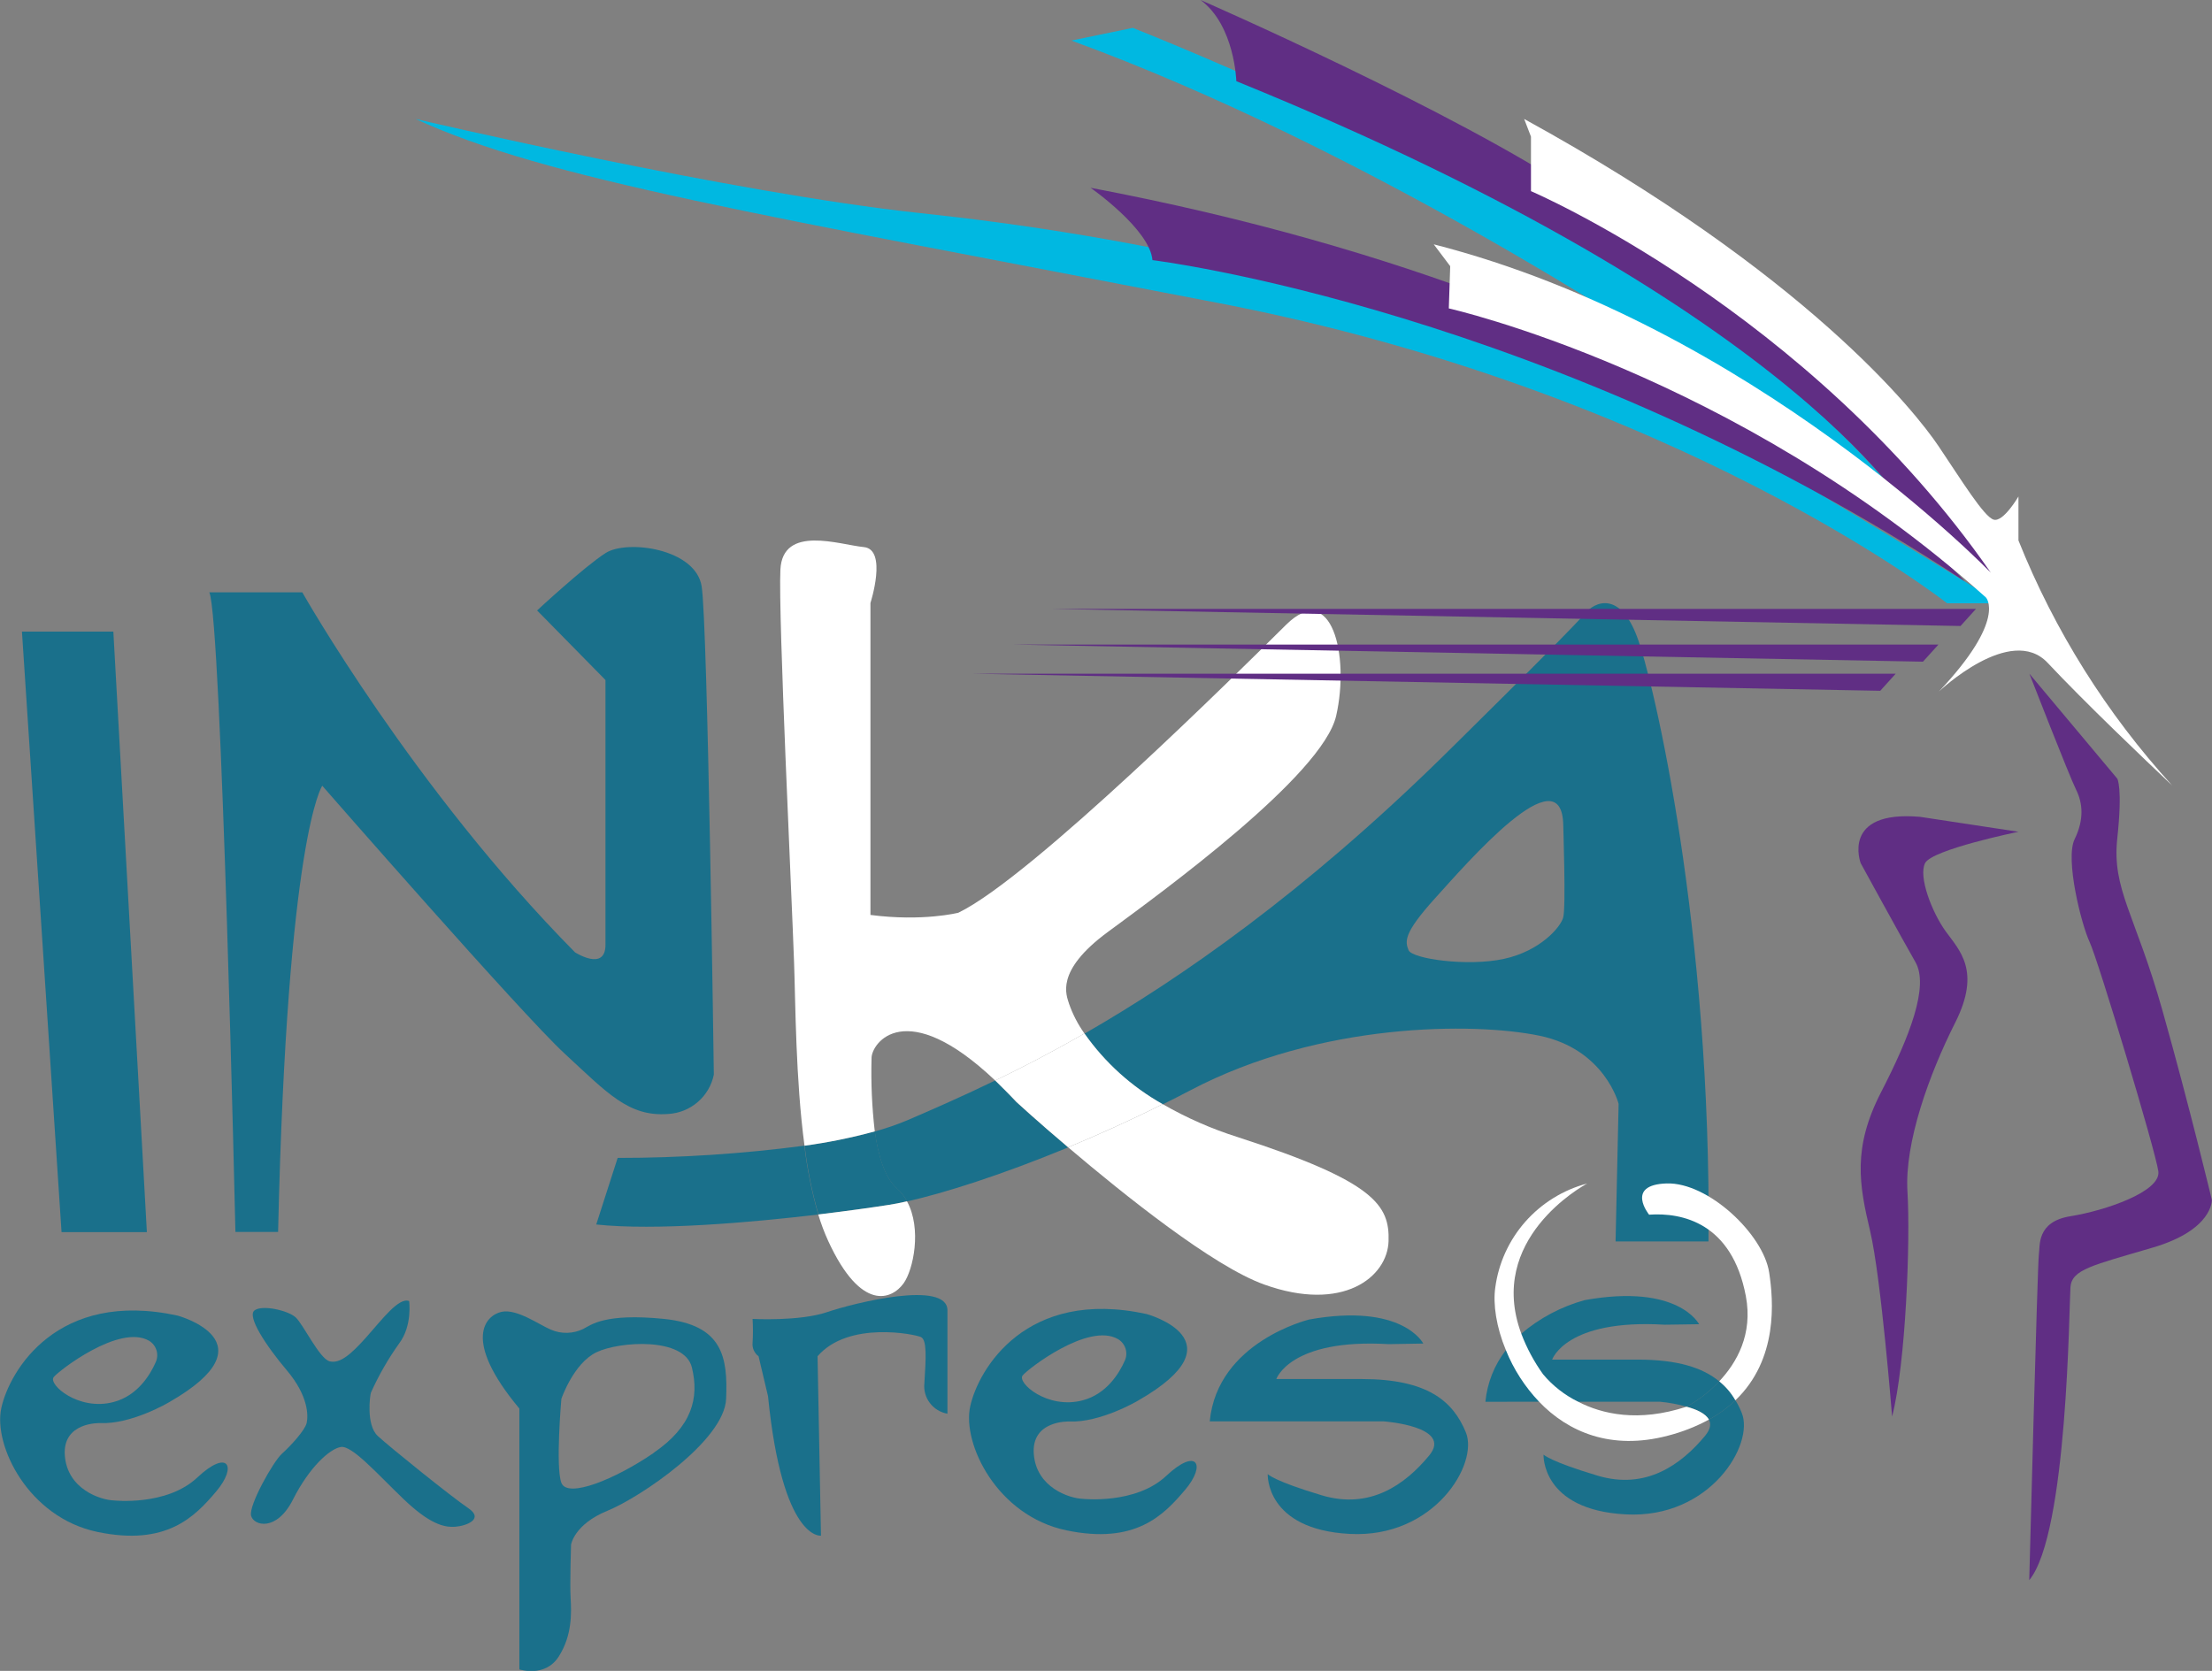<?xml version="1.0" encoding="UTF-8"?>
<svg xmlns="http://www.w3.org/2000/svg" width="90" height="68" viewBox="0 0 90 68" fill="none">
  <rect x="0" y="0" width="90" height="68" fill="#808080" stroke="none"/>
  <g clip-path="url(#clip0_801_109)">
    <path d="M0.893 25.705H4.612L5.976 50.143H2.504L0.893 25.705Z" fill="#1A708B"></path>
    <path d="M8.517 24.105H12.299C12.299 24.105 16.823 32.108 23.395 38.756C23.395 38.756 24.635 39.555 24.635 38.447V27.674L21.853 24.843C21.853 24.843 23.775 23.059 24.643 22.505C25.511 21.951 28.299 22.32 28.548 23.86C28.797 25.399 29.044 43.734 29.044 43.734C28.956 44.168 28.726 44.56 28.389 44.85C28.052 45.14 27.628 45.31 27.184 45.335C25.572 45.458 24.704 44.473 22.968 42.873C21.232 41.273 13.112 31.978 13.112 31.978C13.112 31.978 11.682 34.006 11.315 50.137H9.579C9.579 50.137 9.013 25.212 8.517 24.105Z" fill="#1A708B"></path>
    <path d="M66.599 25.892C65.918 24.105 64.924 24.413 64.43 25.026C63.935 25.639 58.664 30.826 58.664 30.826C53.048 36.33 48.068 39.8 44.123 42.068C44.954 43.251 46.042 44.234 47.307 44.945C47.68 44.761 48.058 44.57 48.438 44.369C53.707 41.599 59.967 41.599 62.632 42.149C65.298 42.698 65.857 44.921 65.857 44.921L65.733 50.522H69.513C69.644 37.833 67.283 27.673 66.599 25.892ZM63.6 37.344C63.492 37.736 62.667 38.703 61.191 39.023C59.714 39.344 57.451 39.023 57.31 38.669C57.169 38.314 57.092 37.989 58.388 36.557C59.685 35.126 63.558 30.629 63.605 33.59C63.6 33.59 63.721 36.953 63.6 37.344ZM32.728 46.625C30.21 46.957 27.672 47.123 25.131 47.123L24.259 49.833C26.671 50.09 30.51 49.756 33.294 49.427C33.029 48.51 32.84 47.572 32.728 46.625ZM41.359 44.852C41.057 44.528 40.767 44.244 40.491 43.972C39.049 44.672 37.846 45.189 36.909 45.594C36.48 45.773 36.04 45.924 35.592 46.047C35.727 47.006 35.986 47.92 36.484 48.358C36.656 48.51 36.798 48.691 36.903 48.894C38.382 48.565 40.736 47.823 43.459 46.696C42.209 45.631 41.359 44.852 41.359 44.852Z" fill="#1A708B"></path>
    <path d="M47.307 44.935C45.98 45.6 44.683 46.182 43.459 46.691C42.209 45.635 41.36 44.852 41.36 44.852C41.057 44.528 40.767 44.244 40.492 43.972C41.576 43.453 42.789 42.824 44.123 42.057C44.954 43.241 46.042 44.224 47.307 44.935Z" fill="white"></path>
    <path d="M36.903 48.89C36.623 48.953 36.374 49.003 36.162 49.036C35.549 49.131 34.528 49.277 33.303 49.425C33.038 48.508 32.849 47.572 32.737 46.624C33.702 46.493 34.657 46.299 35.596 46.042C35.731 47.002 35.99 47.916 36.489 48.354C36.659 48.506 36.8 48.687 36.903 48.89Z" fill="#1A708B"></path>
    <path d="M36.903 48.89C37.516 50.007 37.159 51.682 36.764 52.228C36.297 52.877 35.047 53.427 33.701 50.512C33.54 50.16 33.404 49.796 33.292 49.425C34.518 49.277 35.553 49.131 36.152 49.036C36.374 49.004 36.623 48.953 36.903 48.89Z" fill="white"></path>
    <path d="M54.365 29.131C53.806 31.564 47.26 36.32 45.077 37.926C42.893 39.532 43.402 40.516 43.494 40.843C43.645 41.276 43.856 41.685 44.123 42.059C42.789 42.826 41.576 43.455 40.492 43.974C36.832 40.504 35.461 42.455 35.461 43.057C35.433 44.055 35.477 45.053 35.592 46.044C34.653 46.301 33.698 46.495 32.733 46.627C32.369 43.897 32.369 40.849 32.308 39.159C32.22 36.553 31.66 25.028 31.752 23.184C31.844 21.341 34.168 22.171 35.145 22.264C36.121 22.357 35.416 24.539 35.416 24.539V37.235C37.553 37.513 38.992 37.145 38.992 37.145C41.966 35.714 50.46 27.275 52.323 25.43C54.185 23.584 54.921 26.685 54.365 29.131Z" fill="white"></path>
    <path d="M56.497 50.512C56.45 51.974 54.641 53.427 51.434 52.275C49.361 51.532 45.751 48.638 43.459 46.691C44.684 46.182 45.979 45.6 47.307 44.935C48.276 45.493 49.303 45.944 50.37 46.28C55.942 48.083 56.542 49.05 56.497 50.512Z" fill="white"></path>
    <path d="M76.984 57.649C76.984 57.649 76.537 51.991 76.091 50.105C75.646 48.219 75.364 46.722 76.537 44.446C77.709 42.171 78.493 40.133 77.934 39.155C77.374 38.178 75.706 35.128 75.706 35.128C75.706 35.128 74.889 32.964 78.118 33.242L82.125 33.85C82.125 33.85 78.604 34.572 78.326 35.126C78.048 35.679 78.604 37.123 79.163 37.9C79.723 38.677 80.615 39.508 79.553 41.615C78.491 43.722 77.486 46.499 77.609 48.496C77.731 50.494 77.544 55.485 76.984 57.649Z" fill="#602E84"></path>
    <path d="M82.57 27.417L86.146 31.688C86.146 31.688 86.369 32.047 86.146 34.122C85.924 36.196 86.873 37.186 87.984 41.124C89.095 45.063 89.994 48.831 89.994 48.831C89.994 48.831 90.051 50.048 87.592 50.772C85.133 51.496 84.296 51.66 84.241 52.382C84.186 53.104 84.128 62.421 82.564 64.307C82.564 64.307 82.901 51.382 82.956 51.05C83.011 50.717 82.844 49.719 84.241 49.496C85.638 49.273 87.927 48.498 87.817 47.671C87.707 46.843 85.366 39.072 85.023 38.342C84.68 37.612 84.018 34.959 84.41 34.154C84.802 33.349 84.745 32.686 84.465 32.126C84.186 31.566 82.57 27.417 82.57 27.417Z" fill="#602E84"></path>
    <path d="M79.768 25.476L80.397 24.78H42.787L79.768 25.476Z" fill="#602E84"></path>
    <path d="M78.24 26.928L78.869 26.233H41.259L78.24 26.928Z" fill="#602E84"></path>
    <path d="M76.502 28.113L77.131 27.417H39.522L76.502 28.113Z" fill="#602E84"></path>
    <path d="M16.909 4.841C16.909 4.841 29.704 7.848 37.455 8.674C45.205 9.499 57.95 11.602 71.213 18.408C71.213 18.408 80.577 24 81.357 24.553H79.225C79.225 24.553 68.3 15.957 49.629 12.342C30.958 8.729 22.213 7.301 16.909 4.841Z" fill="#00B8E1"></path>
    <path d="M43.592 1.651L46.09 1.134C46.09 1.134 63.313 7.909 71.891 14.977C71.891 14.977 76.208 18.384 77.977 21.278L67.469 13.943C67.469 13.943 55.609 6.04 43.592 1.651Z" fill="#00B8E1"></path>
    <path d="M44.372 7.642C44.372 7.642 46.786 9.329 46.89 10.586C46.89 10.586 63.064 12.549 79.933 23.653C79.933 23.653 70.277 12.547 44.372 7.642Z" fill="#602E84"></path>
    <path d="M50.303 3.304C50.303 3.304 50.242 1.036 48.847 0C48.847 0 59.248 4.543 64.242 7.909C69.235 11.276 74.75 15.235 74.75 15.235L80.672 21.994L81.867 23.963L78.869 21.639L77.975 21.278C77.975 21.278 73.553 12.754 50.303 3.304Z" fill="#602E84"></path>
    <path d="M88.38 31.966C85.712 29.04 83.593 25.662 82.125 21.994V20.205C82.125 20.205 81.512 21.26 81.118 21.148C80.724 21.037 79.805 19.54 78.871 18.153C77.938 16.766 73.524 11.164 62.014 4.841L62.291 5.561V7.779C62.291 7.779 73.575 12.606 81.005 23.312C81.005 23.312 71.341 13.271 58.335 9.943L59.005 10.832L58.948 12.551C58.948 12.551 70.569 15.157 80.801 24.314C80.801 24.314 81.665 25.202 78.888 28.143C78.888 28.143 81.808 25.369 83.315 26.977C84.823 28.585 87.263 30.911 88.38 31.966Z" fill="white"></path>
    <path d="M27.006 53.674C24.608 53.435 24.05 53.917 23.738 54.08C23.534 54.181 23.309 54.236 23.081 54.242C22.853 54.248 22.626 54.204 22.417 54.114C21.933 53.911 21.028 53.25 20.403 53.388C19.778 53.526 18.769 54.493 21.132 57.324V67.939C21.132 67.939 22.174 68.284 22.729 67.422C23.285 66.56 23.252 65.627 23.217 65.039C23.183 64.451 23.234 62.865 23.234 62.865C23.234 62.865 23.356 62.038 24.712 61.484C26.068 60.93 29.475 58.62 29.544 56.927C29.614 55.233 29.41 53.917 27.006 53.674ZM26.597 59.129C25.033 60.2 23.087 60.993 22.841 60.346C22.596 59.699 22.841 56.927 22.841 56.927C22.841 56.927 23.334 55.479 24.271 55.031C25.209 54.583 27.847 54.408 28.151 55.651C28.456 56.895 28.154 58.061 26.589 59.129H26.597Z" fill="#1A708B"></path>
    <path d="M8.026 60.131C6.774 61.306 4.62 61.062 4.62 61.062C4.099 61.042 2.743 60.614 2.638 59.237C2.534 57.86 4.068 57.915 4.068 57.915C5.357 57.973 6.885 57.063 6.885 57.063C11.161 54.611 7.232 53.542 7.232 53.542C2.33 52.471 0.384 55.785 0.053 57.304C-0.278 58.823 1.15 61.756 3.964 62.344C6.778 62.932 7.928 61.723 8.798 60.695C9.668 59.667 9.276 58.955 8.026 60.131ZM2.187 56.041C2.391 55.783 4.869 53.865 6.068 54.566C6.211 54.654 6.317 54.79 6.367 54.95C6.416 55.11 6.406 55.282 6.337 55.434C6.11 55.952 5.598 56.799 4.622 57.057C3.194 57.438 1.942 56.333 2.187 56.041Z" fill="#1A708B"></path>
    <path d="M47.45 60.064C46.198 61.239 44.043 60.997 44.043 60.997C43.522 60.977 42.166 60.549 42.062 59.172C41.958 57.795 43.492 57.85 43.492 57.85C44.778 57.908 46.308 56.998 46.308 56.998C50.583 54.546 46.653 53.477 46.653 53.477C41.752 52.406 39.805 55.72 39.474 57.239C39.143 58.758 40.571 61.691 43.387 62.279C46.204 62.867 47.349 61.658 48.22 60.63C49.09 59.602 48.7 58.89 47.45 60.064ZM41.611 55.974C41.815 55.716 44.292 53.798 45.491 54.499C45.635 54.586 45.743 54.721 45.794 54.88C45.845 55.04 45.836 55.212 45.769 55.365C45.542 55.883 45.029 56.73 44.053 56.988C42.617 57.371 41.365 56.268 41.611 55.974Z" fill="#1A708B"></path>
    <path d="M16.647 52.95C16.647 52.95 16.786 53.952 16.239 54.676C15.791 55.304 15.406 55.974 15.091 56.678C15.056 56.783 14.887 57.99 15.369 58.438C15.851 58.886 18.381 60.924 19.047 61.372C19.713 61.821 18.976 62.099 18.524 62.133C18.073 62.167 17.483 62.029 16.404 60.993C15.326 59.957 14.319 58.813 13.866 58.888C13.412 58.963 12.581 59.715 11.919 61.028C11.258 62.34 10.32 62.099 10.216 61.683C10.112 61.267 11.121 59.474 11.468 59.164C11.815 58.854 12.407 58.213 12.477 57.911C12.546 57.608 12.546 56.805 11.676 55.775C10.806 54.745 10.042 53.569 10.355 53.329C10.667 53.09 11.711 53.329 12.024 53.607C12.336 53.885 12.998 55.298 13.414 55.402C13.831 55.505 14.284 55.116 14.909 54.414C15.534 53.712 16.231 52.778 16.647 52.95Z" fill="#1A708B"></path>
    <path d="M33.264 55.195L33.403 62.496C33.403 62.496 31.838 62.721 31.248 56.818L30.864 55.195C30.778 55.132 30.711 55.047 30.668 54.95C30.626 54.853 30.609 54.747 30.621 54.641C30.64 54.32 30.64 53.998 30.621 53.676C30.621 53.676 32.535 53.779 33.648 53.4C34.761 53.021 38.549 52.084 38.549 53.329V57.533C38.264 57.484 38.009 57.328 37.835 57.099C37.66 56.87 37.58 56.584 37.61 56.298C37.679 55.23 37.714 54.53 37.471 54.414C37.228 54.299 34.516 53.743 33.264 55.195Z" fill="#1A708B"></path>
    <path d="M49.221 57.846H56.312C56.312 57.846 59.128 58.048 58.15 59.233C57.172 60.417 55.746 61.441 53.783 60.855C51.821 60.269 51.58 59.991 51.58 59.991C51.58 59.991 51.475 62.242 54.917 62.425C58.358 62.607 60.166 59.574 59.643 58.296C59.12 57.018 58.078 56.122 55.403 56.122H51.931C51.931 56.122 52.486 54.465 56.502 54.702L57.909 54.678C57.909 54.678 57.076 53.011 53.252 53.702C53.252 53.71 49.531 54.595 49.221 57.846Z" fill="#1A708B"></path>
    <path d="M60.437 57.047C60.51 56.282 60.799 55.554 61.27 54.946C61.457 54.703 61.667 54.479 61.897 54.276C62.645 53.639 63.525 53.173 64.475 52.911C68.296 52.222 69.131 53.891 69.131 53.891L67.726 53.911C63.707 53.67 63.153 55.331 63.153 55.331H66.625C68.259 55.331 69.28 55.661 69.95 56.217C69.566 56.627 69.12 56.975 68.627 57.247C68.269 57.147 67.902 57.079 67.532 57.045L60.437 57.047Z" fill="#1A708B"></path>
    <path d="M66.143 61.63C62.7 61.445 62.802 59.196 62.802 59.196C62.802 59.196 63.047 59.47 65.008 60.056C66.969 60.642 68.398 59.608 69.374 58.434C69.597 58.164 69.624 57.949 69.53 57.773C69.922 57.558 70.285 57.294 70.608 56.986C70.71 57.149 70.797 57.321 70.867 57.501C71.39 58.779 69.581 61.816 66.143 61.63Z" fill="#1A708B"></path>
    <path d="M70.608 56.988C70.285 57.296 69.922 57.56 69.53 57.775C69.395 57.523 69.015 57.353 68.627 57.245C69.12 56.973 69.566 56.625 69.95 56.215C70.217 56.429 70.441 56.691 70.608 56.988Z" fill="#1A708B"></path>
    <path d="M69.53 57.773C69.002 58.059 68.441 58.279 67.859 58.428C65.547 59.036 63.799 58.274 62.622 57.047C62.042 56.437 61.583 55.724 61.27 54.946C60.88 54.009 60.741 53.078 60.839 52.396C60.972 51.403 61.398 50.471 62.063 49.717C62.729 48.964 63.604 48.423 64.579 48.164C64.375 48.277 60.476 50.435 61.897 54.276C62.12 54.863 62.418 55.419 62.784 55.929C63.176 56.397 63.663 56.777 64.213 57.047C65.183 57.547 66.652 57.892 68.617 57.249C69.015 57.351 69.395 57.521 69.53 57.773Z" fill="white"></path>
    <path d="M70.608 56.988C70.44 56.691 70.217 56.429 69.95 56.215C70.659 55.463 71.329 54.305 71.033 52.745C70.467 49.762 68.441 49.34 67.097 49.433C67.097 49.433 66.111 48.217 67.808 48.162C69.505 48.107 71.749 50.236 71.982 51.786C72.158 52.932 72.356 55.317 70.608 56.988Z" fill="white"></path>
  </g>
  <defs>
    <clipPath id="clip0_801_109">
      <rect width="90" height="68" fill="white"></rect>
    </clipPath>
  </defs>
</svg>
